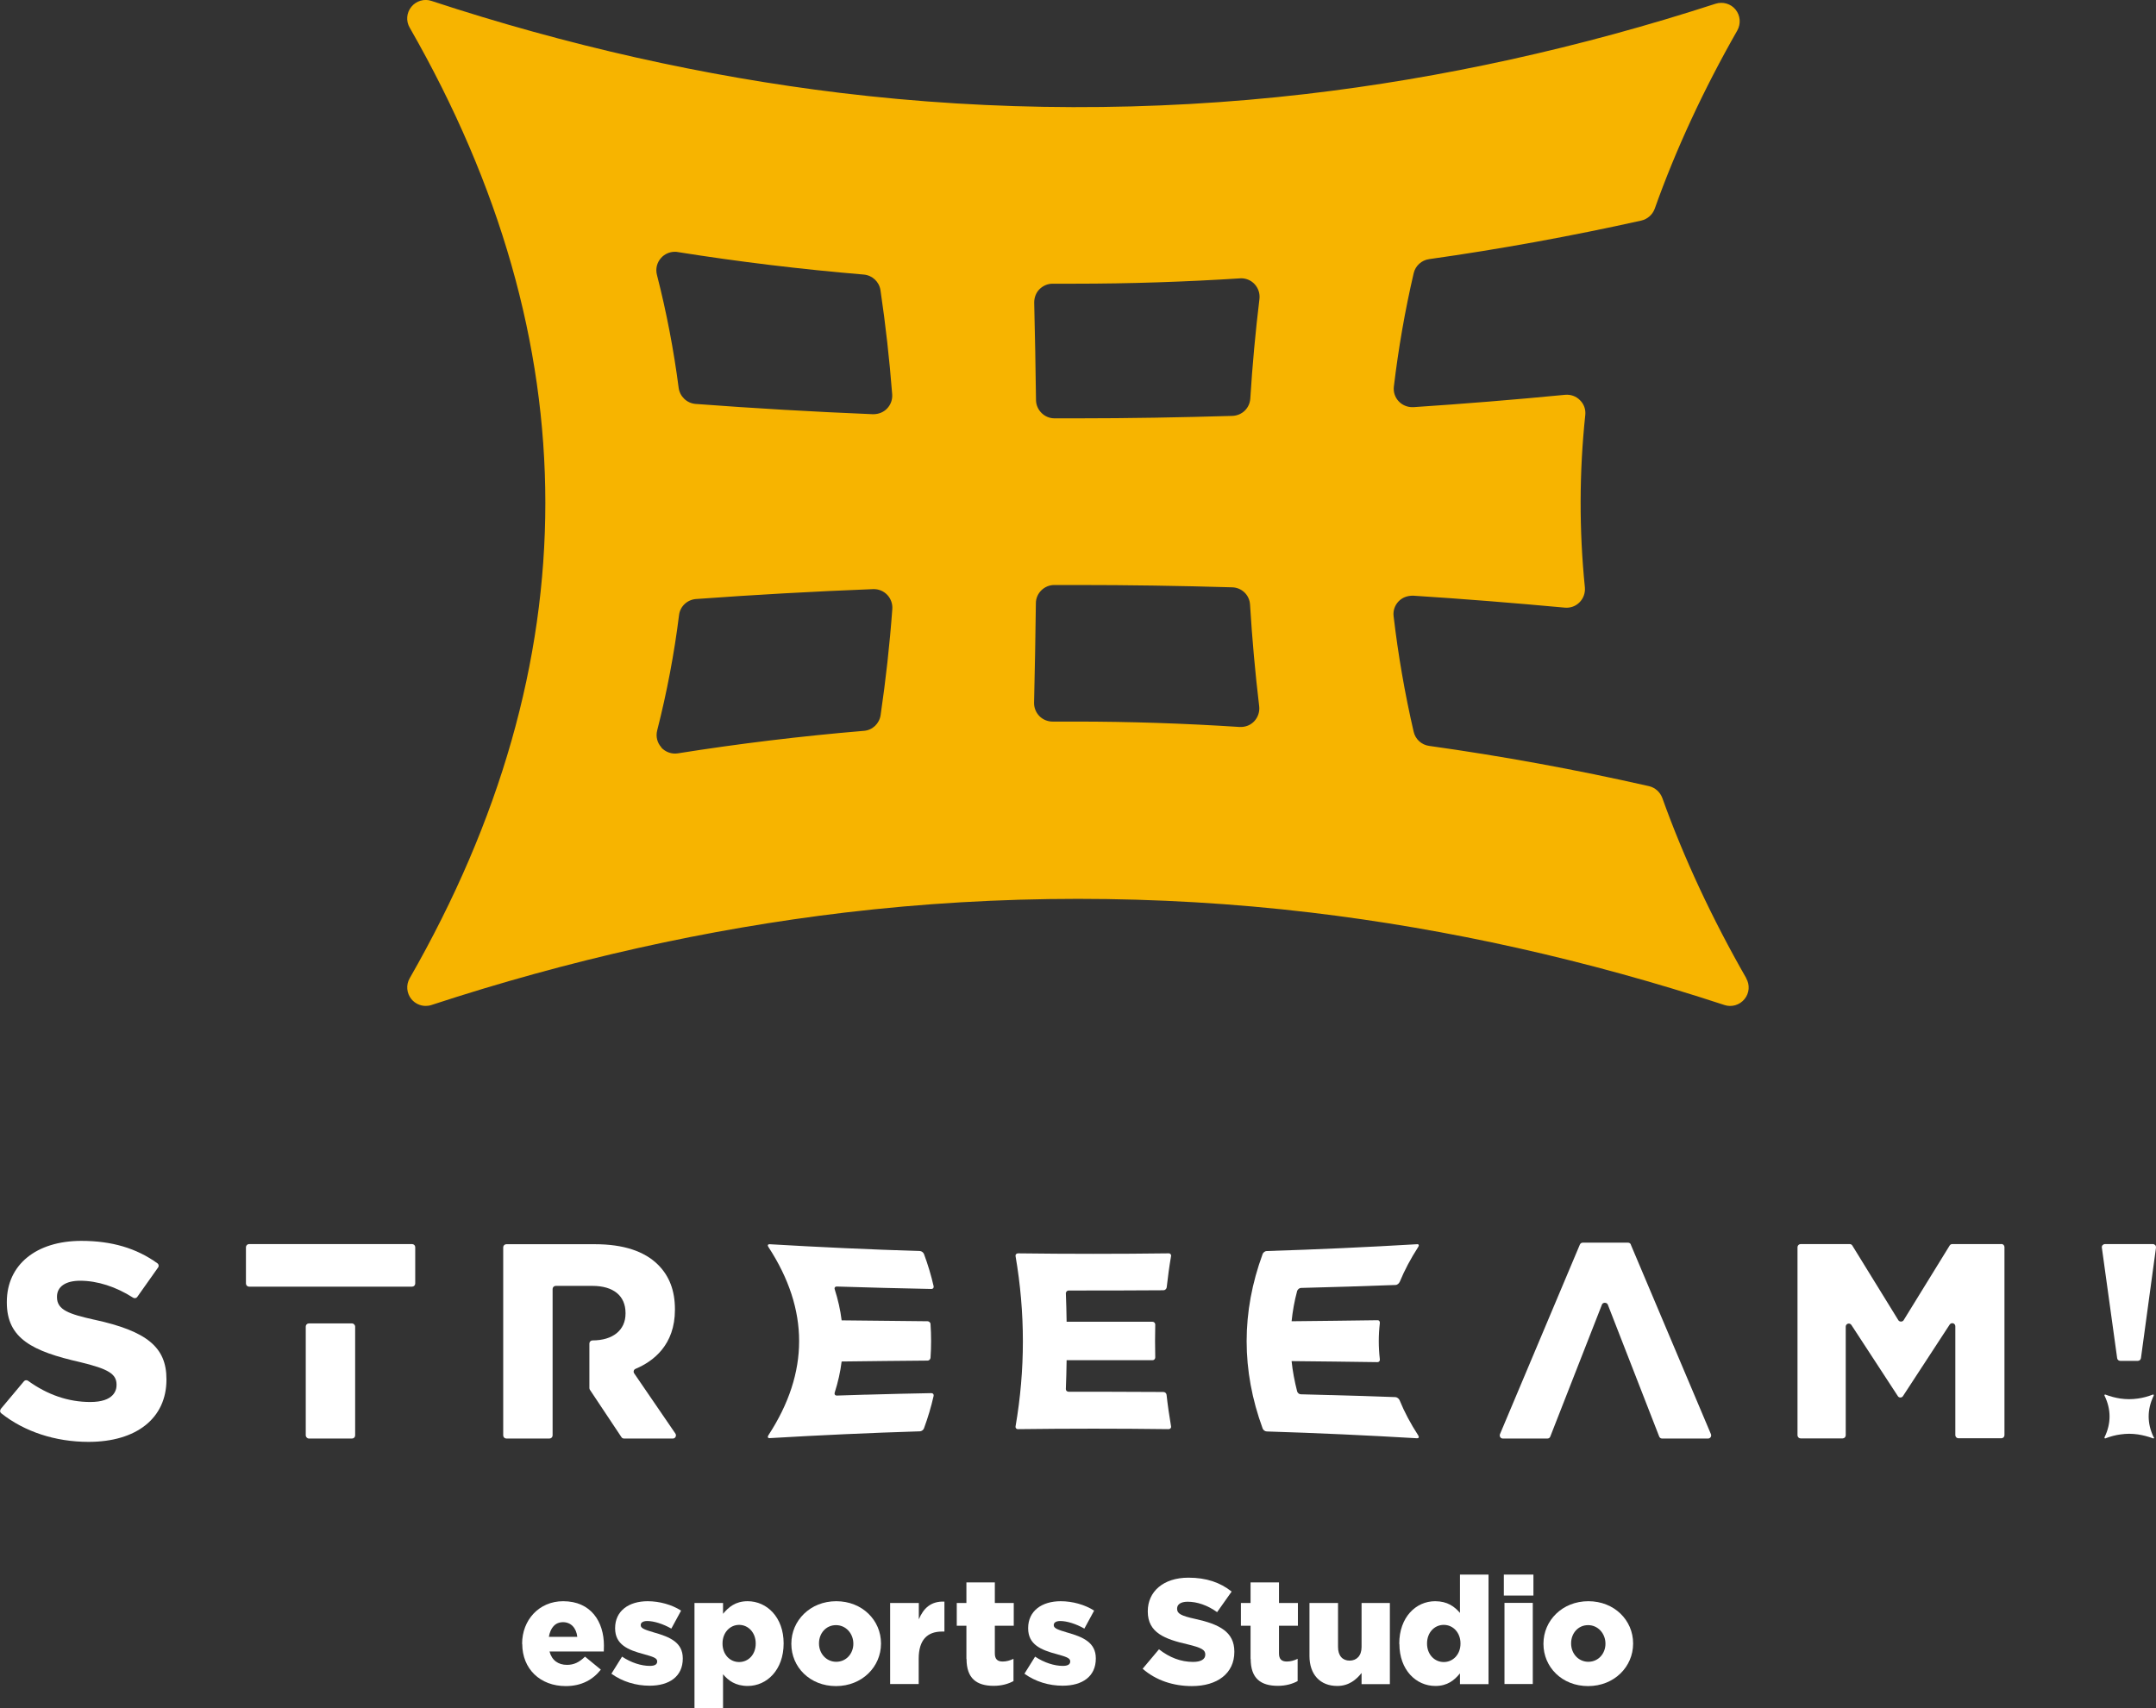 <?xml version="1.0" encoding="UTF-8"?><svg id="_レイヤー_2" xmlns="http://www.w3.org/2000/svg" viewBox="0 0 167.61 132.83"><rect x="0" y="0" width="167.61" height="132.83" fill="#333333" stroke="none"/><defs><style>.cls-1{fill:#f7b400;}.cls-2{fill:#fff;}</style></defs><g id="_レイヤー_1-2"><g><g><path class="cls-1" d="M135.76,76.07c-2.67-4.66-4.87-9.38-6.53-14.02-.17-.46-.56-.81-1.04-.92-5.69-1.29-11.44-2.34-17.09-3.13-.59-.08-1.07-.52-1.2-1.1-.69-2.98-1.21-6-1.56-8.99-.05-.42,.09-.84,.39-1.15,.27-.28,.64-.44,1.12-.44h.01c3.92,.25,7.88,.57,11.79,.93,.43,.04,.85-.11,1.15-.42,.3-.3,.45-.73,.41-1.16-.45-4.44-.44-8.95,.03-13.39,.05-.43-.1-.86-.41-1.16-.3-.31-.72-.46-1.16-.42-3.9,.38-7.87,.7-11.78,.96h-.1c-.39,0-.77-.16-1.04-.44-.3-.31-.44-.73-.39-1.16,.35-2.93,.86-5.89,1.54-8.81,.13-.58,.62-1.02,1.2-1.1,5.47-.77,11.02-1.78,16.5-3,.48-.11,.87-.46,1.04-.92,1.63-4.59,3.79-9.25,6.42-13.86,.29-.52,.24-1.16-.13-1.62-.37-.46-.99-.64-1.56-.46-10.56,3.43-21.28,5.79-31.85,7.02-11.97,1.39-24.26,1.36-36.21-.09C54.77,5.94,44.08,3.54,33.54,.07c-.56-.19-1.19,0-1.56,.46-.38,.46-.43,1.11-.13,1.62,14.06,24.52,14.06,49.39,0,73.92-.3,.52-.24,1.16,.13,1.62,.28,.34,.69,.53,1.11,.53,.15,0,.3-.02,.45-.07,10.66-3.5,21.47-5.92,32.15-7.19,11.97-1.42,24.28-1.42,36.22,0,10.68,1.27,21.5,3.69,32.15,7.19,.56,.19,1.19,0,1.56-.46,.38-.46,.43-1.11,.13-1.62ZM81.88,22.06c.21,0,1.18,0,1.68,0,4.23,0,8.55-.14,12.93-.42,.39,0,.77,.16,1.04,.45,.29,.31,.43,.73,.38,1.16-.31,2.56-.55,5.17-.71,7.74-.05,.75-.64,1.32-1.39,1.35-4.08,.12-8.1,.19-11.96,.19h-1.88c-.78,0-1.42-.65-1.43-1.42-.03-2.53-.08-5.05-.14-7.58,0-.39,.14-.77,.41-1.04,.27-.27,.64-.43,1.02-.43m-1.3,24.85c0-.78,.65-1.42,1.43-1.42h1.82c3.91,0,7.95,.06,12.01,.18,.75,.02,1.35,.6,1.39,1.35,.16,2.64,.4,5.3,.71,7.9,.05,.42-.09,.85-.38,1.16-.27,.29-.66,.47-1.14,.45-4.29-.28-8.58-.42-12.75-.42-.53,0-1.54,0-1.8,0-.38,0-.76-.16-1.02-.43-.27-.28-.42-.66-.41-1.04,.06-2.58,.11-5.16,.14-7.73Zm-11.57-15.14c-.27,.28-.64,.44-1.09,.44h0c-4.63-.19-9.27-.46-13.79-.8-.68-.05-1.23-.58-1.32-1.25-.38-2.92-.94-5.87-1.69-8.79-.12-.47,0-.96,.33-1.32,.27-.3,.66-.47,1.06-.47,.08,0,.15,0,.23,.02,4.71,.75,9.57,1.34,14.46,1.75,.67,.06,1.2,.56,1.3,1.22,.4,2.69,.7,5.41,.91,8.09,.03,.41-.11,.81-.4,1.11Zm-17.54,26.35c-.33-.36-.45-.85-.33-1.32,.76-2.98,1.33-6,1.7-8.97,.08-.68,.64-1.2,1.32-1.25,4.51-.33,9.15-.59,13.77-.77h.06c.39,0,.76,.16,1.03,.44,.28,.29,.43,.7,.4,1.1-.2,2.76-.51,5.53-.91,8.26-.1,.66-.63,1.17-1.3,1.22-4.89,.41-9.75,1-14.46,1.75-.48,.08-.96-.1-1.29-.45Z"/><g><g><path class="cls-2" d="M7.33,102.62c-1.97-.44-2.9-.76-2.9-1.75v-.04c0-.78,.67-1.24,1.8-1.24,1.34,0,2.8,.47,4.12,1.32,.11,.07,.25,.04,.32-.06l1.62-2.29c.08-.11,.05-.26-.06-.33-1.62-1.17-3.55-1.74-5.9-1.74-3.52,0-5.8,1.86-5.8,4.75v.04c0,2.81,2,3.8,5.7,4.64,2.2,.53,2.83,.92,2.83,1.75v.04c0,.39-.2,1.31-2.04,1.31-1.69,0-3.32-.55-4.84-1.65-.1-.07-.24-.06-.32,.04L.06,109.56s-.06,.11-.05,.18c0,.06,.04,.12,.09,.16,1.8,1.43,4.21,2.22,6.78,2.22,3.74,0,6.06-1.85,6.06-4.84v-.04c0-2.48-1.52-3.73-5.6-4.62Z"/><path class="cls-2" d="M155.59,96.74h-3.82c-.08,0-.16,.04-.2,.11l-3.58,5.81c-.09,.14-.32,.14-.41,0l-3.58-5.81c-.04-.07-.12-.11-.2-.11h-3.82c-.13,0-.24,.11-.24,.24v14.63c0,.13,.11,.24,.24,.24h3.27c.13,0,.24-.11,.24-.24v-8.45c0-.11,.07-.2,.17-.23,.1-.03,.21,.01,.27,.1l3.61,5.53c.04,.07,.12,.11,.2,.11s.16-.04,.2-.11l3.63-5.56c.06-.09,.17-.13,.27-.1,.1,.03,.17,.12,.17,.23v8.47c0,.13,.11,.24,.24,.24h3.34c.13,0,.24-.11,.24-.24v-14.63c0-.13-.11-.24-.24-.24Z"/><path class="cls-2" d="M164.84,105.82h1.36c.12,0,.22-.09,.24-.21l1.17-8.6c0-.07-.01-.14-.06-.19-.05-.05-.11-.08-.18-.08h-3.73c-.07,0-.13,.03-.18,.08-.05,.05-.07,.12-.06,.19l1.19,8.6c.01,.12,.12,.21,.24,.21Z"/><path class="cls-2" d="M126.79,96.78c-.04-.09-.12-.15-.22-.15h-3.53c-.1,0-.18,.06-.22,.15l-6.21,14.74c-.03,.07-.02,.16,.02,.23,.04,.07,.12,.11,.2,.11h3.47c.1,0,.19-.06,.22-.15l4.02-10.27c.07-.18,.37-.18,.45,0l4,10.27c.04,.09,.12,.15,.22,.15h3.58c.08,0,.15-.04,.2-.11,.04-.07,.05-.15,.02-.23l-6.23-14.74Z"/><path class="cls-2" d="M49.3,106.79c-.04-.06-.05-.13-.03-.2,.02-.07,.07-.12,.14-.15,1.4-.59,3.06-1.87,3.06-4.59v-.04c0-1.45-.43-2.58-1.31-3.46-1.06-1.06-2.71-1.6-4.91-1.6h-6.89c-.13,0-.24,.11-.24,.24v14.63c0,.13,.11,.24,.24,.24h3.36c.13,0,.24-.11,.24-.24v-11.39c0-.13,.11-.24,.24-.24h2.85c1.64,0,2.58,.77,2.58,2.11v.04c0,1.29-.98,2.09-2.57,2.09-.13,0-.24,.11-.24,.24v3.47s.01,.09,.04,.13l2.45,3.68c.04,.07,.12,.11,.2,.11h3.8c.09,0,.17-.05,.21-.13,.04-.08,.04-.17-.01-.25l-3.21-4.69Z"/><rect class="cls-2" x="23.77" y="102.91" width="3.84" height="8.95" rx=".24" ry=".24"/><path class="cls-2" d="M32.05,96.74h-12.69c-.13,0-.24,.11-.24,.24v2.83c0,.13,.11,.24,.24,.24h2.3s.02,0,.04,0h8.26s.02,0,.03,0c.01,0,.02,0,.03,0h2.02c.13,0,.24-.11,.24-.24v-2.83c0-.13-.11-.24-.24-.24Z"/><path class="cls-2" d="M167.43,111.76c-.52-1.07-.52-2.16,0-3.23,.01-.02,0-.05,0-.07-.01-.02-.04-.03-.06-.02-.39,.15-.78,.26-1.17,.31-.23,.03-.45,.05-.68,.05-.23,0-.46-.02-.68-.05-.39-.06-.78-.16-1.17-.31-.02,0-.04,0-.06,.02-.01,.02-.02,.05,0,.07,.52,1.07,.52,2.16,0,3.23-.01,.02,0,.05,0,.07,.01,.01,.03,.02,.04,.02,0,0,.01,0,.02,0,.39-.15,.79-.26,1.19-.31,.22-.03,.44-.05,.67-.05,.22,0,.45,.02,.67,.05,.39,.06,.79,.16,1.19,.31,0,0,.01,0,.02,0,.02,0,.03,0,.04-.02,.01-.02,.02-.05,0-.07Z"/></g><g><path class="cls-2" d="M82.87,100.53c.01-.1,.1-.18,.21-.18,2.46,0,4.91,0,7.37-.02,.12,0,.23-.1,.25-.22,.09-.81,.2-1.63,.34-2.44,.02-.12-.07-.22-.2-.21-3.9,.05-7.8,.05-11.69,0-.13,0-.22,.09-.2,.21,.76,4.42,.76,8.84,0,13.25-.02,.12,.07,.22,.2,.21,3.9-.05,7.8-.05,11.69,0,.13,0,.22-.09,.2-.21-.14-.82-.26-1.64-.35-2.46-.01-.12-.12-.22-.25-.22-1.68-.01-3.37-.02-5.05-.02-.02,0-.03,0-.05,0-.02,0-.03,0-.05,0-.74,0-1.48,0-2.22,0-.12,0-.22-.1-.21-.21,.03-.75,.05-1.49,.06-2.24,2.23,0,4.45,0,6.68,0,.12,0,.21-.1,.21-.22-.02-.85-.02-1.7,0-2.55,0-.12-.09-.22-.21-.22-2.23,0-4.45,0-6.68,0-.01-.75-.03-1.49-.06-2.24,0-.01,0-.03,0-.04Z"/><path class="cls-2" d="M100.86,100.35c.05-.11,.16-.19,.27-.2,2.46-.06,4.91-.14,7.37-.23,.12,0,.26-.12,.32-.25,.37-.9,.85-1.8,1.43-2.7,.09-.13,.05-.23-.08-.22-3.9,.23-7.8,.41-11.69,.53-.13,0-.28,.11-.32,.23-1.66,4.52-1.66,9.04,0,13.57,.04,.12,.19,.23,.32,.23,3.9,.12,7.8,.3,11.69,.53,.13,0,.17-.09,.08-.23-.59-.91-1.07-1.81-1.44-2.72-.05-.13-.2-.24-.32-.25-1.68-.06-3.37-.12-5.05-.16-.02,0-.03,0-.05,0-.01,0-.03,0-.05,0-.74-.02-1.48-.04-2.22-.06-.12,0-.25-.11-.28-.23-.2-.78-.35-1.57-.43-2.35,2.23,.02,4.45,.05,6.68,.08,.12,0,.2-.1,.18-.23-.11-.93-.11-1.87,0-2.8,.02-.13-.06-.24-.18-.23-2.23,.03-4.45,.06-6.68,.08,.08-.78,.22-1.57,.43-2.35,0-.01,0-.03,.02-.05Z"/><path class="cls-2" d="M64.88,100.23c-.02-.11,.05-.19,.16-.19,2.46,.08,4.91,.14,7.37,.19,.12,0,.2-.09,.17-.22-.19-.83-.44-1.67-.75-2.5-.05-.12-.19-.23-.32-.23-3.9-.12-7.8-.3-11.69-.53-.13,0-.17,.09-.08,.22,3.18,4.88,3.18,9.75,0,14.63-.09,.13-.05,.23,.08,.23,3.9-.23,7.8-.41,11.69-.53,.13,0,.28-.11,.32-.23,.31-.84,.56-1.68,.75-2.52,.03-.12-.05-.22-.17-.22-1.68,.03-3.37,.07-5.05,.12-.02,0-.03,0-.05,0-.02,0-.03,0-.05,0-.74,.02-1.48,.04-2.22,.07-.12,0-.19-.1-.15-.23,.26-.81,.44-1.61,.54-2.42,2.23-.03,4.45-.05,6.68-.07,.12,0,.22-.1,.23-.22,.06-.87,.06-1.75,0-2.62,0-.12-.12-.22-.23-.22-2.23-.02-4.45-.04-6.68-.07-.1-.81-.28-1.61-.54-2.42,0-.01,0-.03-.01-.05Z"/></g></g></g><g><path class="cls-2" d="M40.59,127.83v-.02c0-1.84,1.32-3.3,3.19-3.3,2.17,0,3.17,1.6,3.17,3.45,0,.14,0,.3-.01,.46h-4.22c.18,.69,.68,1.04,1.36,1.04,.54,0,.95-.2,1.4-.64l1.23,1.01c-.61,.77-1.48,1.28-2.73,1.28-1.98,0-3.38-1.33-3.38-3.28Zm4.29-.55c-.08-.7-.5-1.14-1.11-1.14s-.98,.44-1.1,1.14h2.2Z"/><path class="cls-2" d="M47.53,130.15l.83-1.33c.72,.48,1.5,.72,2.16,.72,.39,0,.57-.12,.57-.34v-.02c0-.26-.36-.36-1.03-.55-1.25-.33-2.24-.75-2.24-2.01v-.02c0-1.34,1.07-2.09,2.53-2.09,.92,0,1.88,.27,2.6,.73l-.76,1.4c-.65-.37-1.36-.59-1.87-.59-.34,0-.51,.13-.51,.31v.02c0,.25,.37,.36,1.03,.56,1.25,.35,2.24,.78,2.24,2.01v.02c0,1.39-1.04,2.11-2.58,2.11-1.06,0-2.11-.31-2.98-.94Z"/><path class="cls-2" d="M53.99,124.65h2.22v.84c.43-.52,.97-.98,1.91-.98,1.5,0,2.8,1.25,2.8,3.27v.02c0,2.05-1.3,3.3-2.79,3.3-.96,0-1.52-.43-1.92-.91v2.64h-2.22v-8.18Zm4.76,3.16v-.02c0-.84-.58-1.44-1.29-1.44s-1.29,.6-1.29,1.44v.02c0,.84,.57,1.43,1.29,1.43s1.29-.58,1.29-1.43Z"/><path class="cls-2" d="M61.52,127.83v-.02c0-1.8,1.47-3.3,3.49-3.3s3.48,1.48,3.48,3.28v.02c0,1.8-1.47,3.3-3.5,3.3s-3.47-1.48-3.47-3.28Zm4.82,0v-.02c0-.78-.57-1.44-1.35-1.44s-1.32,.64-1.32,1.41v.02c0,.77,.56,1.42,1.34,1.42s1.33-.64,1.33-1.4Z"/><path class="cls-2" d="M69.21,124.65h2.22v1.27c.36-.86,.94-1.42,1.99-1.38v2.33h-.19c-1.15,0-1.81,.66-1.81,2.11v1.97h-2.22v-6.31Z"/><path class="cls-2" d="M75.13,129v-2.58h-.75v-1.77h.75v-1.6h2.21v1.6h1.47v1.77h-1.47v2.15c0,.44,.2,.63,.61,.63,.29,0,.57-.08,.84-.21v1.73c-.4,.22-.92,.37-1.54,.37-1.33,0-2.11-.58-2.11-2.09Z"/><path class="cls-2" d="M79.64,130.15l.83-1.33c.72,.48,1.51,.72,2.16,.72,.38,0,.57-.12,.57-.34v-.02c0-.26-.36-.36-1.03-.55-1.25-.33-2.24-.75-2.24-2.01v-.02c0-1.34,1.07-2.09,2.53-2.09,.92,0,1.88,.27,2.6,.73l-.76,1.4c-.65-.37-1.36-.59-1.87-.59-.34,0-.51,.13-.51,.31v.02c0,.25,.37,.36,1.03,.56,1.25,.35,2.24,.78,2.24,2.01v.02c0,1.39-1.04,2.11-2.58,2.11-1.06,0-2.11-.31-2.98-.94Z"/><path class="cls-2" d="M88.84,129.75l1.26-1.5c.82,.64,1.7,.98,2.65,.98,.62,0,.95-.21,.95-.56v-.02c0-.35-.27-.52-1.39-.79-1.74-.4-3.08-.89-3.08-2.55v-.02c0-1.52,1.2-2.61,3.16-2.61,1.39,0,2.47,.37,3.36,1.08l-1.13,1.6c-.75-.54-1.56-.81-2.29-.81-.55,0-.82,.22-.82,.53v.02c0,.37,.28,.54,1.42,.79,1.87,.41,3.03,1.01,3.03,2.54v.02c0,1.67-1.32,2.66-3.3,2.66-1.45,0-2.81-.45-3.83-1.35Z"/><path class="cls-2" d="M97.22,129v-2.58h-.75v-1.77h.75v-1.6h2.21v1.6h1.47v1.77h-1.47v2.15c0,.44,.2,.63,.61,.63,.29,0,.57-.08,.84-.21v1.73c-.4,.22-.92,.37-1.54,.37-1.33,0-2.11-.58-2.11-2.09Z"/><path class="cls-2" d="M101.8,128.77v-4.12h2.22v3.42c0,.69,.36,1.06,.9,1.06s.93-.37,.93-1.06v-3.42h2.2v6.31h-2.2v-.87c-.41,.52-.99,1.01-1.89,1.01-1.34,0-2.16-.9-2.16-2.33Z"/><path class="cls-2" d="M108.78,127.83v-.02c0-2.05,1.29-3.3,2.79-3.3,.96,0,1.52,.43,1.93,.91v-2.98h2.22v8.52h-2.22v-.84c-.43,.53-.97,.98-1.91,.98-1.51,0-2.8-1.25-2.8-3.27Zm4.76-.02v-.02c0-.83-.57-1.44-1.3-1.44s-1.3,.6-1.3,1.44v.02c0,.84,.58,1.43,1.3,1.43s1.3-.59,1.3-1.43Z"/><path class="cls-2" d="M116.91,122.44h2.3v1.63h-2.3v-1.63Zm.05,2.2h2.2v6.31h-2.2v-6.31Z"/><path class="cls-2" d="M119.99,127.83v-.02c0-1.8,1.47-3.3,3.49-3.3s3.48,1.48,3.48,3.28v.02c0,1.8-1.47,3.3-3.5,3.3s-3.47-1.48-3.47-3.28Zm4.82,0v-.02c0-.78-.57-1.44-1.35-1.44s-1.32,.64-1.32,1.41v.02c0,.77,.56,1.42,1.34,1.42s1.33-.64,1.33-1.4Z"/></g></g></g></svg>